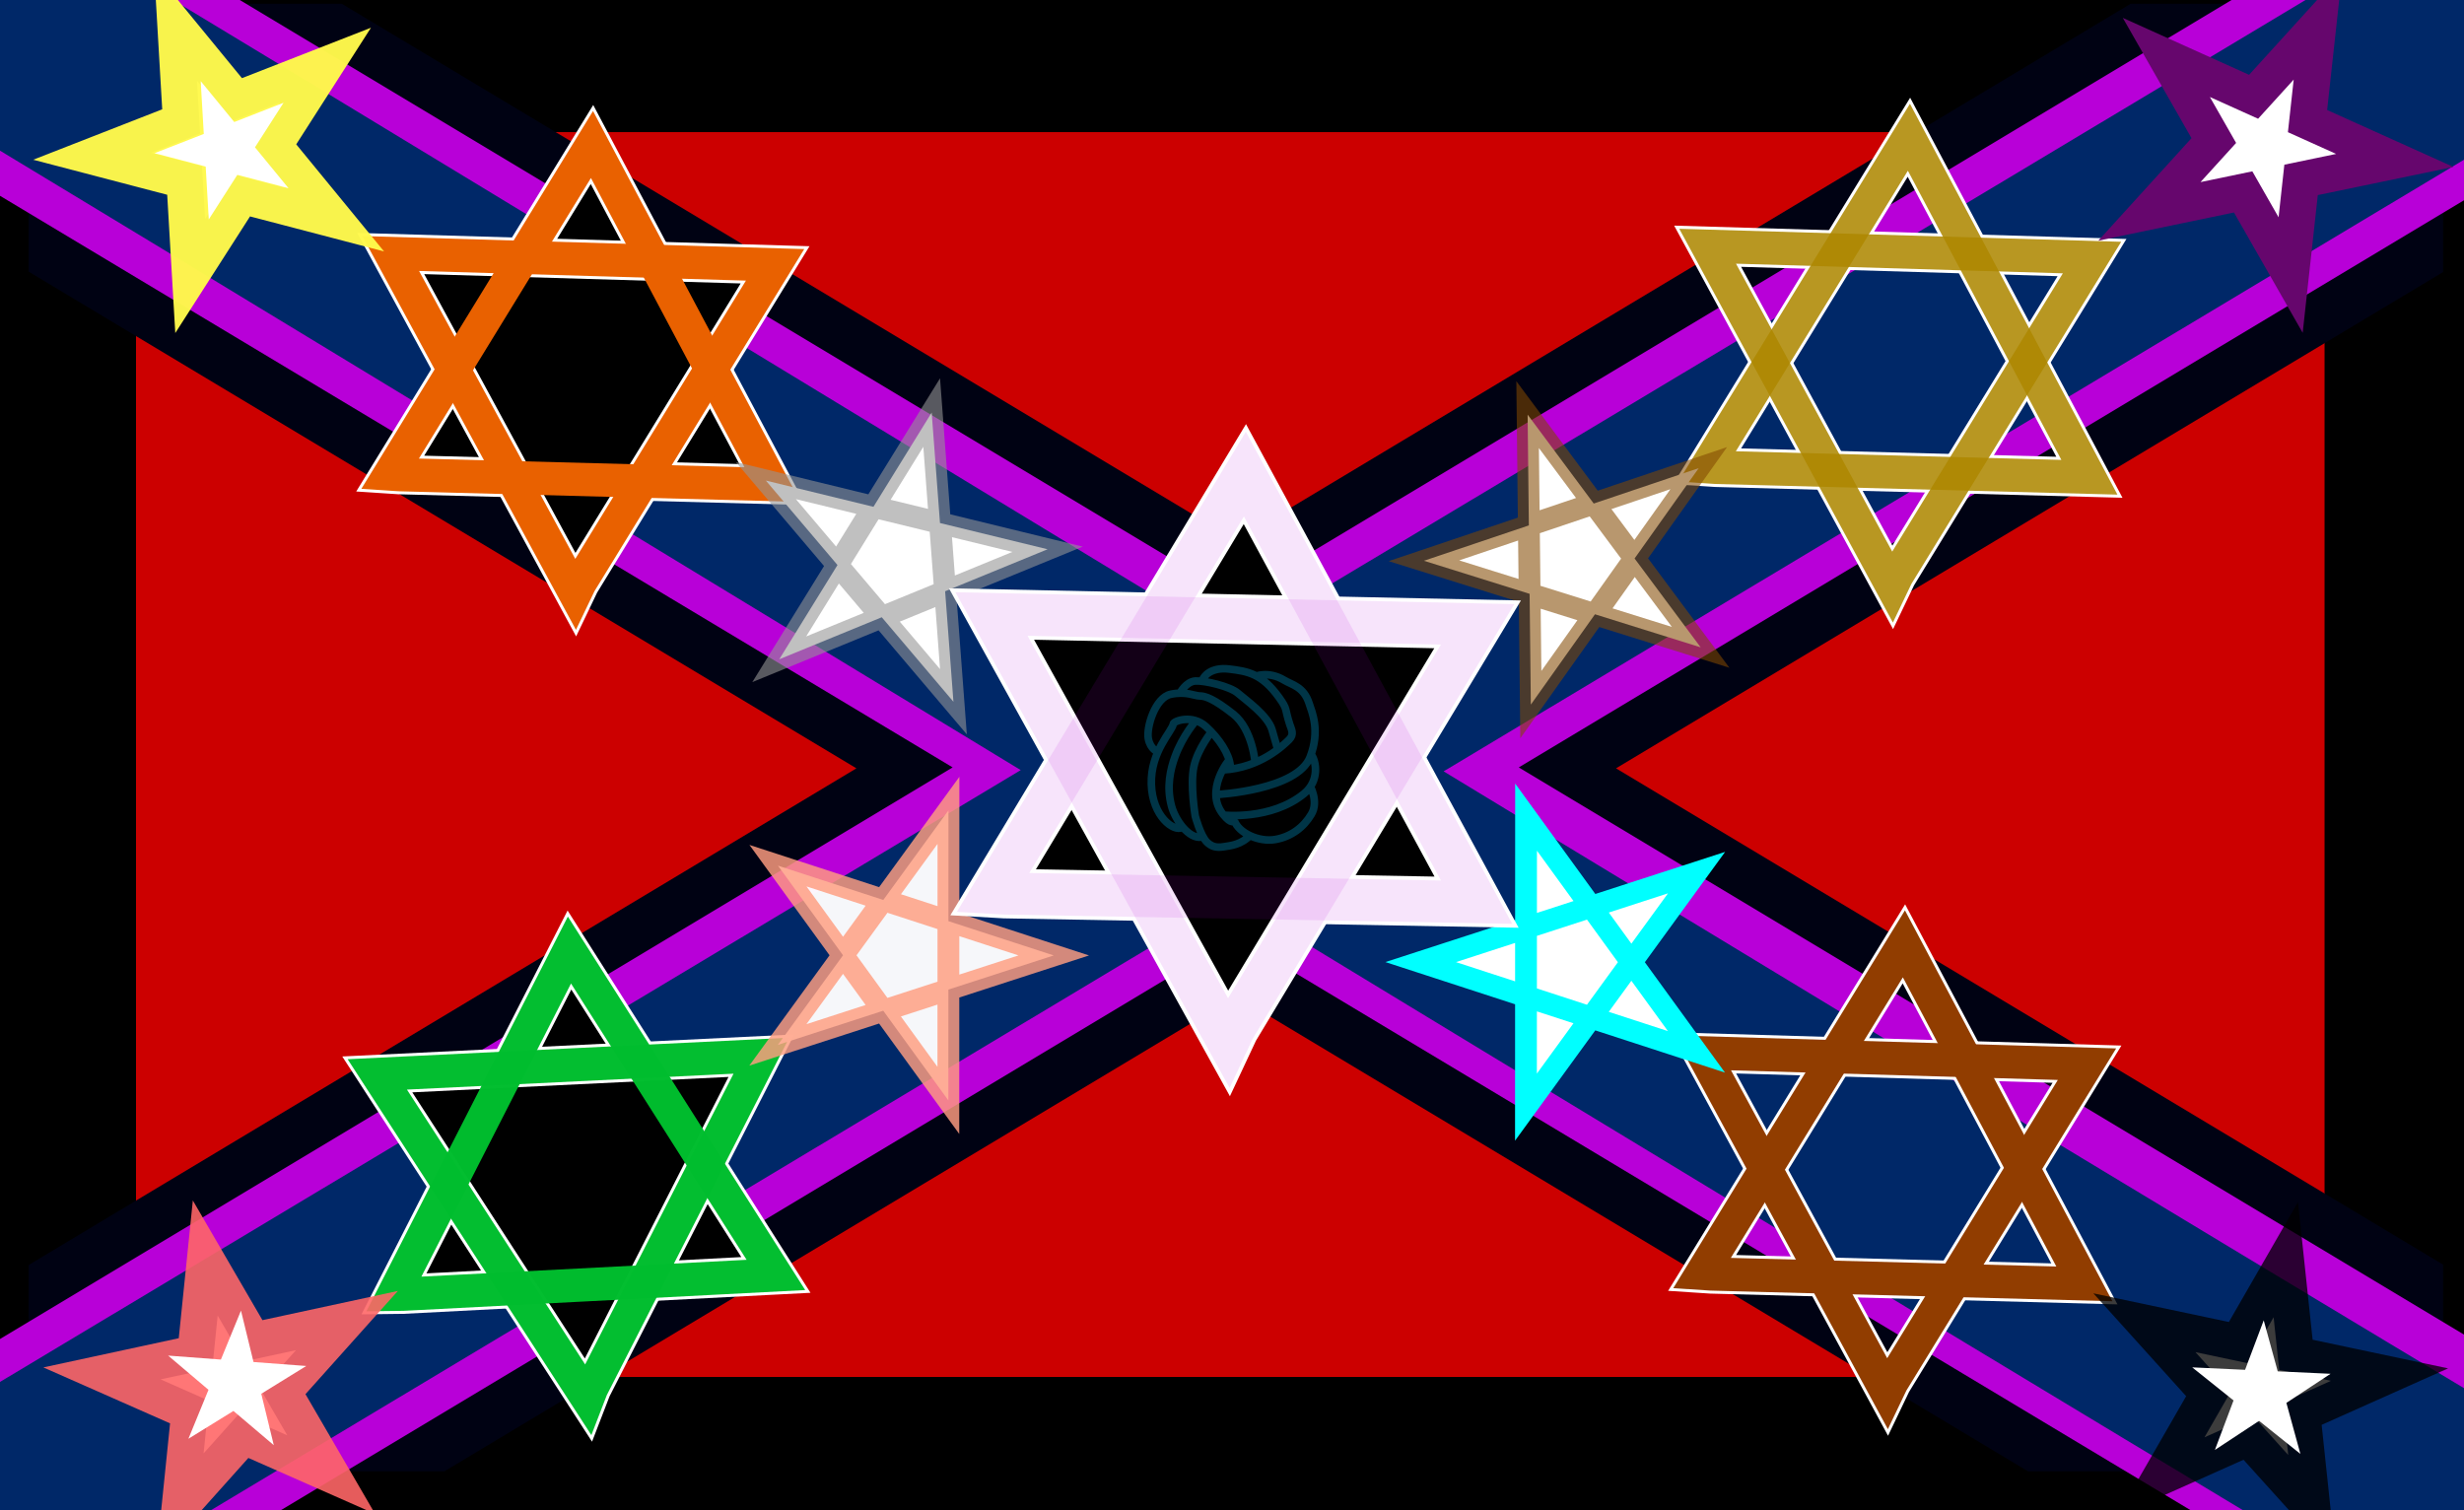 <?xml version="1.0" encoding="UTF-8" standalone="no"?>
<svg
   viewBox="2.5 0 101.51 62.209"
   sodipodi:docname="labeled.svg"
   inkscape:export-filename="/home/will/tip/art/by/Will Holcomb/Stars in Bars/png.png"
   inkscape:export-xdpi="454.73999"
   inkscape:export-ydpi="454.73999"
   inkscape:version="1.2.2 (b0a8486541, 2022-12-01)"
   version="1.1"
   id="svg6341"
   xmlns:inkscape="http://www.inkscape.org/namespaces/inkscape"
   xmlns:sodipodi="http://sodipodi.sourceforge.net/DTD/sodipodi-0.dtd"
   xmlns:xlink="http://www.w3.org/1999/xlink"
   xmlns="http://www.w3.org/2000/svg"
   xmlns:svg="http://www.w3.org/2000/svg"
   xmlns:rdf="http://www.w3.org/1999/02/22-rdf-syntax-ns#"
   xmlns:cc="http://creativecommons.org/ns#"
   xmlns:dc="http://purl.org/dc/elements/1.1/">
  <sodipodi:namedview
     pagecolor="#ffffff"
     bordercolor="#666666"
     borderopacity="1"
     objecttolerance="10"
     gridtolerance="10"
     guidetolerance="10"
     inkscape:pageopacity="0"
     inkscape:pageshadow="2"
     inkscape:window-width="3440"
     inkscape:window-height="1369"
     id="namedview1517"
     showgrid="false"
     inkscape:zoom="10.919217"
     inkscape:cx="-0.045790829"
     inkscape:cy="33.106769"
     inkscape:window-x="0"
     inkscape:window-y="34"
     inkscape:window-maximized="1"
     inkscape:showpageshadow="0"
     inkscape:pagecheckerboard="1"
     inkscape:deskcolor="#d1d1d1" />
  <title
     id="title1407">Stars in Bars</title>
  <defs
     id="defs1412">
    <color-profile
       name="Artifex-PS-CMYK-Profile"
       xlink:href="file:///app/share/color/icc/ghostscript/gray_to_k.icc"
       id="color-profile6252" />
    <path
       id="s"
       transform="scale(3)"
       fill="#ffffff"
       d="M 0,-1 0.588,0.809 -0.951,-0.309 H 0.951 L -0.588,0.809 Z" />
    <style
       type="text/css"
       id="style1410">
      .house bg {
        stroke: red;
        stroke-opacity: 0.8 ! important;
        transition: stroke-opacity 2s;
      }
      .house:hover bg {
        stroke-opacity: 0.25 ! important;
      }
    </style>
    <clipPath
       clipPathUnits="userSpaceOnUse"
       id="clipPath1145">
      <path
         id="path1147"
         d="M 1.128,-123.181 H 100.595 v 60.457 H 1.128 Z"
         sodipodi:nodetypes="ccccc"
         style="fill:none;stroke:#dbd000;stroke-width:2.272;stroke-dasharray:none;stroke-opacity:1" />
    </clipPath>
    <clipPath
       clipPathUnits="userSpaceOnUse"
       id="clipPath6152">
      <rect
         style="fill:none;fill-opacity:1;stroke:#ef2de8;stroke-width:0.5;stroke-linecap:round;stroke-linejoin:round;stroke-dasharray:none;stroke-opacity:1;paint-order:stroke fill markers"
         id="rect6154"
         width="101.51"
         height="62.209"
         x="3.935"
         y="1.595"
         ry="0" />
    </clipPath>
  </defs>
  <g
     id="traversals"
     style="display:none"
     transform="translate(3.242,1.589)">
    <path
       d="M 65.8,39.005 90.33,54.665 93.678,48.839 87.186,60.254 M 69.1,34.591 61.947,44.244"
       style="fill:none;stroke:#bf0a30;stroke-width:0.84;stroke-linecap:round;stroke-linejoin:miter;stroke-miterlimit:4;stroke-dasharray:0.84, 1.68;stroke-dashoffset:0;stroke-opacity:1"
       id="path2028" />
    <path
       id="path2028-2"
       style="fill:none;stroke:#bf0a30;stroke-width:0.84;stroke-linecap:round;stroke-linejoin:miter;stroke-miterlimit:4;stroke-dasharray:0.84, 1.68;stroke-dashoffset:0;stroke-opacity:1"
       d="M 34.981,38.923 10.451,54.583 7.103,48.757 13.595,60.172 m 18.086,-25.663 7.152,9.653" />
    <path
       id="path2028-6"
       style="fill:none;stroke:#002868;stroke-width:0.84;stroke-linecap:round;stroke-linejoin:miter;stroke-miterlimit:4;stroke-dasharray:0.84, 1.68;stroke-dashoffset:0;stroke-opacity:1"
       d="M 65.504,20.036 90.71,5.489 93.794,11.459 87.819,-0.235 M 68.603,24.593 61.889,14.63" />
    <path
       id="path2028-64"
       style="fill:none;stroke:#002868;stroke-width:0.84;stroke-linecap:round;stroke-linejoin:miter;stroke-miterlimit:4;stroke-dasharray:0.84, 1.68;stroke-dashoffset:0;stroke-opacity:1"
       d="M 9.727,5.229 34.258,20.889 37.605,15.063 31.113,26.478 M 13.028,0.815 5.875,10.468" />
  </g>
  <g
     id="g6150"
     clip-path="url(#clipPath6152)"
     transform="translate(-1.435,-1.595)">
    <a
       xlink:href="houses.html"
       id="a1415"
       style="fill:#cc0000;fill-opacity:1;stroke:#000000;stroke-width:7.24;stroke-linejoin:miter;stroke-dasharray:none;stroke-opacity:1;paint-order:stroke fill markers"
       transform="matrix(0.972,0,0,0.972,6.019,3.519)">
      <rect
         x="0"
         y="0"
         style="fill:#cc0000;fill-opacity:1;stroke:#000000;stroke-width:7.24;stroke-linejoin:miter;stroke-dasharray:none;stroke-opacity:1;paint-order:stroke fill markers"
         width="100"
         height="60"
         id="background" />
    </a>
    <path
       d="M 0.708,-121.787 100.708,-61.787 m -100,0.2 100,-60"
       style="stroke:#000213;stroke-width:16.1;stroke-dasharray:none;stroke-opacity:1"
       class="bg"
       id="path1417-6"
       sodipodi:nodetypes="cccc"
       clip-path="url(#clipPath1145)"
       transform="translate(3.989,124.934)" />
    <a
       xlink:href="houses.html"
       id="a4648"
       style="fill:#cc0000;fill-opacity:1;stroke:#000000;stroke-width:2.2;stroke-linejoin:bevel;stroke-dasharray:none;stroke-opacity:1"
       transform="matrix(0.972,0,0,0.972,6.059,4.151)" />
    <g
       id="bars"
       transform="translate(4.676,3.184)">
      <path
         d="M 0,-0.075 100,59.925 m -100,0.2 L 98.574,0.981 100,0.125"
         style="stroke:#b800d8;stroke-width:12"
         class="bg"
         id="path1417"
         sodipodi:nodetypes="ccccc" />
      <path
         style="stroke:#002868;stroke-width:9"
         d="M -3.077,-2.056 C 29.82,17.812 68.514,41.516 101.925,61.539 M -2.757,61.795 103.032,-1.612"
         class="fg"
         id="path1419"
         sodipodi:nodetypes="cccc" />
    </g>
    <a
       xlink:href="houses.html#provisions"
       id="a1435"
       transform="translate(4.676,3.184)">
      <g
         class="house"
         transform="rotate(-4.478,28.888,33.604)"
         id="provisions">
        <g
           class="bg"
           transform="matrix(0.151,0.004,-0.004,0.151,6.557,28.459)"
           style="stroke:#ffffff;stroke-width:10.7;stroke-miterlimit:4"
           id="g1426">
          <path
             d="M 56.35,145.498 H 158.206 L 125.418,87.489 124.142,85.231 106.547,54.101 53.836,145.399 Z"
             id="path1422" />
          <path
             d="M 106.408,173.793 157.336,85.583 126.109,85.49 52.457,85.269 105.168,176.567 Z"
             id="path1424" />
        </g>
        <g
           class="fg"
           transform="matrix(0.151,0.004,-0.004,0.151,6.557,28.459)"
           style="fill:none;stroke:#00bd2e;stroke-width:9.065;stroke-opacity:0.987"
           id="g1432">
          <path
             d="M 56.35,145.498 H 158.206 L 125.418,87.489 124.142,85.231 106.547,54.101 53.836,145.399 Z"
             id="path1428" />
          <path
             d="M 106.408,173.793 157.336,85.583 126.109,85.49 52.457,85.269 105.168,176.567 Z"
             id="path1430" />
        </g>
      </g>
    </a>
    <a
       xlink:href="houses.html#touch"
       id="a1440"
       transform="translate(4.676,3.184)">
      <g
         class="house"
         transform="rotate(4.297,5.896,80.608)"
         id="touch">
        <use
           class="bg"
           style="stroke:#ff6767;stroke-opacity:0.897"
           transform="rotate(-16.468,158.159,91.224)"
           height="100%"
           width="100%"
           id="use73-6"
           y="14"
           x="23.333"
           xlink:href="#s" />
        <use
           class="fg"
           xlink:href="#s"
           x="90"
           y="54"
           id="use81"
           width="100%"
           height="100%"
           transform="translate(-82.936,1.235)" />
      </g>
    </a>
    <a
       xlink:href="houses.html#vpship"
       id="a1443"
       transform="translate(4.676,3.184)">
      <use
         xlink:href="#s"
         x="63.333"
         y="38"
         id="vpship"
         class="house"
         width="100%"
         height="100%"
         transform="matrix(-1.991,-0.648,-0.648,1.991,187.109,3.149)"
         style="fill:#c600d8;fill-opacity:0.963;fill-rule:nonzero;stroke:#ff9e81;stroke-width:0.143;stroke-miterlimit:4;stroke-dasharray:none;stroke-opacity:0.825" />
    </a>
    <a
       xlink:href="houses.html#force"
       id="a1454"
       transform="translate(4.676,3.184)">
      <g
         id="force"
         class="house">
        <g
           class="bg"
           transform="matrix(0.151,0.004,-0.004,0.151,7.775,-4.231)"
           style="stroke:#ffffff;stroke-width:10.7"
           id="g1447">
          <path
             id="path1023-9"
             d="M 56.35,145.498 H 158.206 L 125.418,87.489 124.142,85.231 106.547,54.101 53.836,145.399 Z" />
          <path
             d="M 106.408,173.793 157.336,85.583 126.109,85.49 52.457,85.269 105.168,176.567 Z"
             id="path1023-3-1" />
        </g>
        <g
           class="fg"
           transform="matrix(0.151,0.004,-0.004,0.151,7.775,-4.231)"
           style="stroke:#e96100"
           id="g1451">
          <path
             style="fill:none;stroke:#e96100;stroke-width:9.065;stroke-linecap:square;stroke-linejoin:miter;stroke-miterlimit:4;stroke-dasharray:none;stroke-dashoffset:0;stroke-opacity:1"
             d="M 56.35,145.498 H 158.206 L 125.418,87.489 124.142,85.231 106.547,54.101 53.836,145.399 Z"
             id="path1023" />
          <path
             id="path1023-3"
             d="M 106.408,173.793 157.336,85.583 126.109,85.49 52.457,85.269 105.168,176.567 Z"
             style="fill:none;stroke:#e96100;stroke-width:9.065;stroke-linecap:square;stroke-linejoin:miter;stroke-miterlimit:4;stroke-dasharray:none;stroke-dashoffset:0;stroke-opacity:1" />
        </g>
      </g>
    </a>
    <a
       xlink:href="houses.html#therapy"
       id="a1459"
       transform="translate(4.676,3.184)">
      <g
         class="house"
         transform="rotate(1.058,85.776,-93.218)"
         id="therapy">
        <use
           class="bg"
           style="fill:#bbbc00;fill-opacity:1;stroke:#fff94b;stroke-opacity:0.97"
           xlink:href="#s"
           x="10"
           y="6"
           id="use71"
           width="100%"
           height="100%"
           transform="rotate(-22.405,10,5.25)" />
        <use
           class="fg"
           xlink:href="#s"
           x="23.333"
           y="14"
           id="use73"
           width="100%"
           height="100%"
           transform="rotate(-22.405,-3.425,42.533)" />
      </g>
    </a>
    <a
       xlink:href="houses.html#coersion"
       id="a1462"
       transform="translate(4.676,3.184)">
      <use
         style="fill:#ff680c;fill-opacity:1;fill-rule:nonzero;stroke:#959595;stroke-width:0.143;stroke-miterlimit:4;stroke-dasharray:none;stroke-opacity:0.59"
         transform="matrix(-2.034,-0.496,-0.496,2.034,183.821,-24.37)"
         height="100%"
         width="100%"
         class="house"
         id="coersion"
         x="63.333"
         y="38"
         xlink:href="#s" />
    </a>
    <a
       xlink:href="houses.html#establishment"
       id="a1472"
       transform="translate(4.676,3.184)">
      <g
         class="house"
         transform="translate(0.62,0.198)"
         id="establishment">
        <g
           style="stroke:#ffffff;stroke-width:10.7;stroke-miterlimit:4;stroke-dasharray:none;stroke-opacity:1"
           transform="matrix(0.151,0.004,-0.004,0.151,61.409,-4.729)"
           id="g1781-2-2">
          <path
             style="fill:none;stroke:#ffffff;stroke-width:10.7;stroke-linecap:square;stroke-linejoin:miter;stroke-miterlimit:4;stroke-dasharray:none;stroke-dashoffset:0;stroke-opacity:1"
             d="M 56.35,145.498 H 158.206 L 125.418,87.489 124.142,85.231 106.547,54.101 53.836,145.399 Z"
             id="path1023-9-7" />
          <path
             id="path1023-3-1-0"
             d="M 106.408,173.793 157.336,85.583 126.109,85.49 52.457,85.269 105.168,176.567 Z"
             style="fill:none;stroke:#ffffff;stroke-width:10.7;stroke-linecap:square;stroke-linejoin:miter;stroke-miterlimit:4;stroke-dasharray:none;stroke-dashoffset:0;stroke-opacity:1" />
        </g>
        <g
           style="stroke:#ae8800;stroke-opacity:0.864"
           transform="matrix(0.151,0.004,-0.004,0.151,61.409,-4.729)"
           id="g1644-9">
          <g
             style="stroke:#ae8800;stroke-opacity:0.864"
             id="g1781-3">
            <path
               id="path1023-6"
               d="M 56.35,145.498 H 158.206 L 125.418,87.489 124.142,85.231 106.547,54.101 53.836,145.399 Z"
               style="fill:none;stroke:#ae8800;stroke-width:9.065;stroke-linecap:square;stroke-linejoin:miter;stroke-miterlimit:4;stroke-dasharray:none;stroke-dashoffset:0;stroke-opacity:0.864" />
            <path
               style="fill:none;stroke:#ae8800;stroke-width:9.065;stroke-linecap:square;stroke-linejoin:miter;stroke-miterlimit:4;stroke-dasharray:none;stroke-dashoffset:0;stroke-opacity:0.864"
               d="M 106.408,173.793 157.336,85.583 126.109,85.49 52.457,85.269 105.168,176.567 Z"
               id="path1023-3-0" />
          </g>
        </g>
      </g>
    </a>
    <a
       xlink:href="houses.html#housekeeping"
       id="a1475"
       transform="translate(4.676,3.184)">
      <use
         xlink:href="#s"
         x="63.333"
         y="38"
         class="house"
         id="housekeeping"
         width="100%"
         height="100%"
         transform="matrix(1.998,0.625,0.625,-1.998,-86.089,57.784)"
         style="fill:#ff680c;fill-opacity:1;fill-rule:nonzero;stroke:#834900;stroke-width:0.143;stroke-miterlimit:4;stroke-dasharray:none;stroke-opacity:0.568" />
    </a>
    <a
       xlink:href="houses.html#bob"
       id="a1480"
       transform="translate(4.676,3.184)">
      <g
         class="house"
         transform="rotate(1.936,105.837,16.39)"
         id="bob">
        <use
           style="stroke:#66066d;stroke-opacity:1"
           transform="matrix(-0.925,-0.38,-0.38,0.925,103.659,3.137)"
           height="100%"
           width="100%"
           id="use917"
           y="6"
           x="10"
           xlink:href="#s" />
        <use
           transform="matrix(-0.925,-0.38,-0.38,0.925,119.026,0.798)"
           height="100%"
           width="100%"
           id="use919"
           y="14"
           x="23.333"
           xlink:href="#s" />
      </g>
    </a>
    <a
       xlink:href="houses.html#travel"
       id="a1489"
       transform="translate(4.676,3.184)">
      <g
         id="travel"
         class="house">
        <g
           style="stroke:#ffffff;stroke-width:10.7;stroke-miterlimit:4;stroke-dasharray:none;stroke-opacity:1"
           transform="matrix(0.151,0.004,-0.004,0.151,61.822,28.698)"
           id="g1781-2-9">
          <path
             style="fill:none;stroke:#ffffff;stroke-width:10.7;stroke-linecap:square;stroke-linejoin:miter;stroke-miterlimit:4;stroke-dasharray:none;stroke-dashoffset:0;stroke-opacity:1"
             d="M 56.35,145.498 H 158.206 L 125.418,87.489 124.142,85.231 106.547,54.101 53.836,145.399 Z"
             id="path1023-9-3" />
          <path
             id="path1023-3-1-1"
             d="M 106.408,173.793 157.336,85.583 126.109,85.49 52.457,85.269 105.168,176.567 Z"
             style="fill:none;stroke:#ffffff;stroke-width:10.7;stroke-linecap:square;stroke-linejoin:miter;stroke-miterlimit:4;stroke-dasharray:none;stroke-dashoffset:0;stroke-opacity:1" />
        </g>
        <g
           style="stroke:#913d00;stroke-opacity:1"
           transform="matrix(0.151,0.004,-0.004,0.151,61.822,28.698)"
           id="g1644-94">
          <path
             id="path1023-8"
             d="M 56.35,145.498 H 158.206 L 125.418,87.489 124.142,85.231 106.547,54.101 53.836,145.399 Z"
             style="fill:none;stroke:#913d00;stroke-width:9.065;stroke-linecap:square;stroke-linejoin:miter;stroke-miterlimit:4;stroke-dasharray:none;stroke-dashoffset:0;stroke-opacity:1" />
          <path
             style="fill:none;stroke:#913d00;stroke-width:9.065;stroke-linecap:square;stroke-linejoin:miter;stroke-miterlimit:4;stroke-dasharray:none;stroke-dashoffset:0;stroke-opacity:1"
             d="M 106.408,173.793 157.336,85.583 126.109,85.49 52.457,85.269 105.168,176.567 Z"
             id="path1023-3-4" />
        </g>
      </g>
    </a>
    <a
       xlink:href="houses.html#admin"
       id="a1492"
       transform="translate(4.676,3.184)">
      <use
         style="fill:#b800d8;fill-opacity:1;fill-rule:nonzero;stroke:#00ffff;stroke-width:0.143;stroke-miterlimit:4;stroke-dasharray:none;stroke-opacity:1"
         transform="matrix(1.991,0.648,0.648,-1.991,-86.652,72.666)"
         width="100%"
         height="100%"
         class="house"
         id="admin"
         x="63.333"
         y="38"
         xlink:href="#s" />
    </a>
    <a
       xlink:href="houses.html#shelter"
       id="a1497"
       transform="translate(4.676,3.184)">
      <g
         class="house"
         id="shelter">
        <use
           xlink:href="#s"
           x="23.333"
           y="14"
           id="use73-6-8"
           width="100%"
           height="100%"
           transform="rotate(83.938,34.687,73.148)"
           style="stroke:#000000;stroke-opacity:0.763" />
        <use
           transform="rotate(74.649,90.01,56.46)"
           height="100%"
           width="100%"
           id="use81-4"
           y="54"
           x="90"
           xlink:href="#s" />
      </g>
    </a>
    <a
       xlink:href="houses.html#substances"
       id="a1506"
       transform="translate(4.676,3.184)">
      <g
         transform="rotate(1.262,50.08,29.716)"
         class="house"
         id="substances">
        <g
           id="g1781-2-9-1"
           transform="matrix(0.191,-7.1823233e-4,7.1823233e-4,0.191,29.895,7.678)"
           style="stroke:#ffffff;stroke-width:10.7;stroke-miterlimit:4;stroke-dasharray:none;stroke-opacity:1">
          <path
             id="path1023-9-3-4"
             d="M 56.35,145.498 H 158.206 L 125.418,87.489 124.142,85.231 106.547,54.101 53.836,145.399 Z" />
          <path
             d="M 106.408,173.793 157.336,85.583 126.109,85.49 52.457,85.269 105.168,176.567 Z"
             id="path1023-3-1-1-9" />
        </g>
        <g
           style="stroke:#b800d8;stroke-opacity:0.108"
           id="g1781-7-0"
           transform="matrix(0.191,-7.1823233e-4,7.1823233e-4,0.191,29.895,7.678)">
          <path
             id="path1023-8-6"
             d="M 56.35,145.498 H 158.206 L 125.418,87.489 124.142,85.231 106.547,54.101 53.836,145.399 Z"
             style="fill:none;stroke:#b800d8;stroke-width:9.065;stroke-linecap:square;stroke-linejoin:miter;stroke-miterlimit:4;stroke-dasharray:none;stroke-dashoffset:0;stroke-opacity:0.108" />
          <path
             style="fill:none;stroke:#b800d8;stroke-width:9.065;stroke-linecap:square;stroke-linejoin:miter;stroke-miterlimit:4;stroke-dasharray:none;stroke-dashoffset:0;stroke-opacity:0.108"
             d="M 106.408,173.793 157.336,85.583 126.109,85.49 52.457,85.269 105.168,176.567 Z"
             id="path1023-3-4-8" />
        </g>
      </g>
    </a>
    <g
       id="fist"
       transform="translate(4.676,3.184)">
      <path
         id="path40"
         style="fill:none;fill-opacity:1;fill-rule:evenodd;stroke:#003547;stroke-width:0.313;stroke-linecap:butt;stroke-linejoin:miter;stroke-miterlimit:4;stroke-dasharray:none;stroke-opacity:1"
         d="m 47.958,32.498 c -0.321,0.197 -1.228,-0.438 -1.267,-1.784 -0.039,-1.346 0.865,-2.184 0.903,-2.48 0.015,-0.119 0.777,-0.406 1.344,0.105 0.567,0.511 0.962,1.149 1.004,1.607 m -1.4,-1.863 c 0,0 -0.552,0.613 -0.876,1.5 -0.186,0.509 -0.362,1.238 -0.141,2.045 0.158,0.576 0.709,1.345 1.222,1.27 m 0.444,-4.367 c 0,0 -0.592,0.726 -0.749,1.465 -0.157,0.739 0.058,2.036 0.058,2.036 0,0 0.216,0.813 0.48,1.07 0.184,0.179 0.372,0.244 0.701,0.19 0.27,-0.044 0.729,-0.075 1.118,-0.508 m -0.839,-3.138 c -0.089,0.066 -1.099,1.344 -0.31,2.317 0.369,0.454 0.413,0.234 0.55,0.299 m 0.771,-2.399 c 0,0 -0.104,-1.403 -0.903,-2.033 -0.799,-0.63 -1.156,-0.748 -1.379,-0.748 -0.223,0 -0.563,-0.206 -1.203,-0.069 -0.64,0.137 -1.005,1.365 -0.921,1.821 0.084,0.456 0.398,0.553 0.398,0.553 m 0.904,-2.416 c 0,0 0.249,-0.484 0.641,-0.506 0.391,-0.023 1.427,0.224 1.744,0.499 0.317,0.275 1.24,0.919 1.413,1.515 0.173,0.596 0.25,0.868 0.25,0.868 M 48.791,26.443 c 0.057,-0.184 0.369,-0.561 1.116,-0.469 0.747,0.092 1.334,0.181 2.044,1.168 0.371,0.517 0.219,0.424 0.443,1.112 0.068,0.209 0.196,0.406 -0.028,0.628 -0.224,0.222 -1.187,1.162 -2.724,1.247 m 1.308,-3.844 c -0.002,-0.011 0.572,-0.244 1.21,0.145 0.325,0.198 0.807,0.264 1.031,0.957 0.117,0.36 0.463,1.113 0.043,2.206 -0.526,1.37 -3.808,1.549 -3.856,1.549 m 3.83,-0.397 c 0,0 0.397,0.671 0.076,1.21 -0.32,0.539 -0.829,0.923 -1.482,1.039 -0.684,0.121 -1.508,-0.27 -1.686,-0.763 m -0.463,-0.242 c 0,0 1.975,0.226 3.33,-0.884 0.634,-0.519 0.518,-1.323 0.286,-1.627" />
    </g>
  </g>
</svg>
